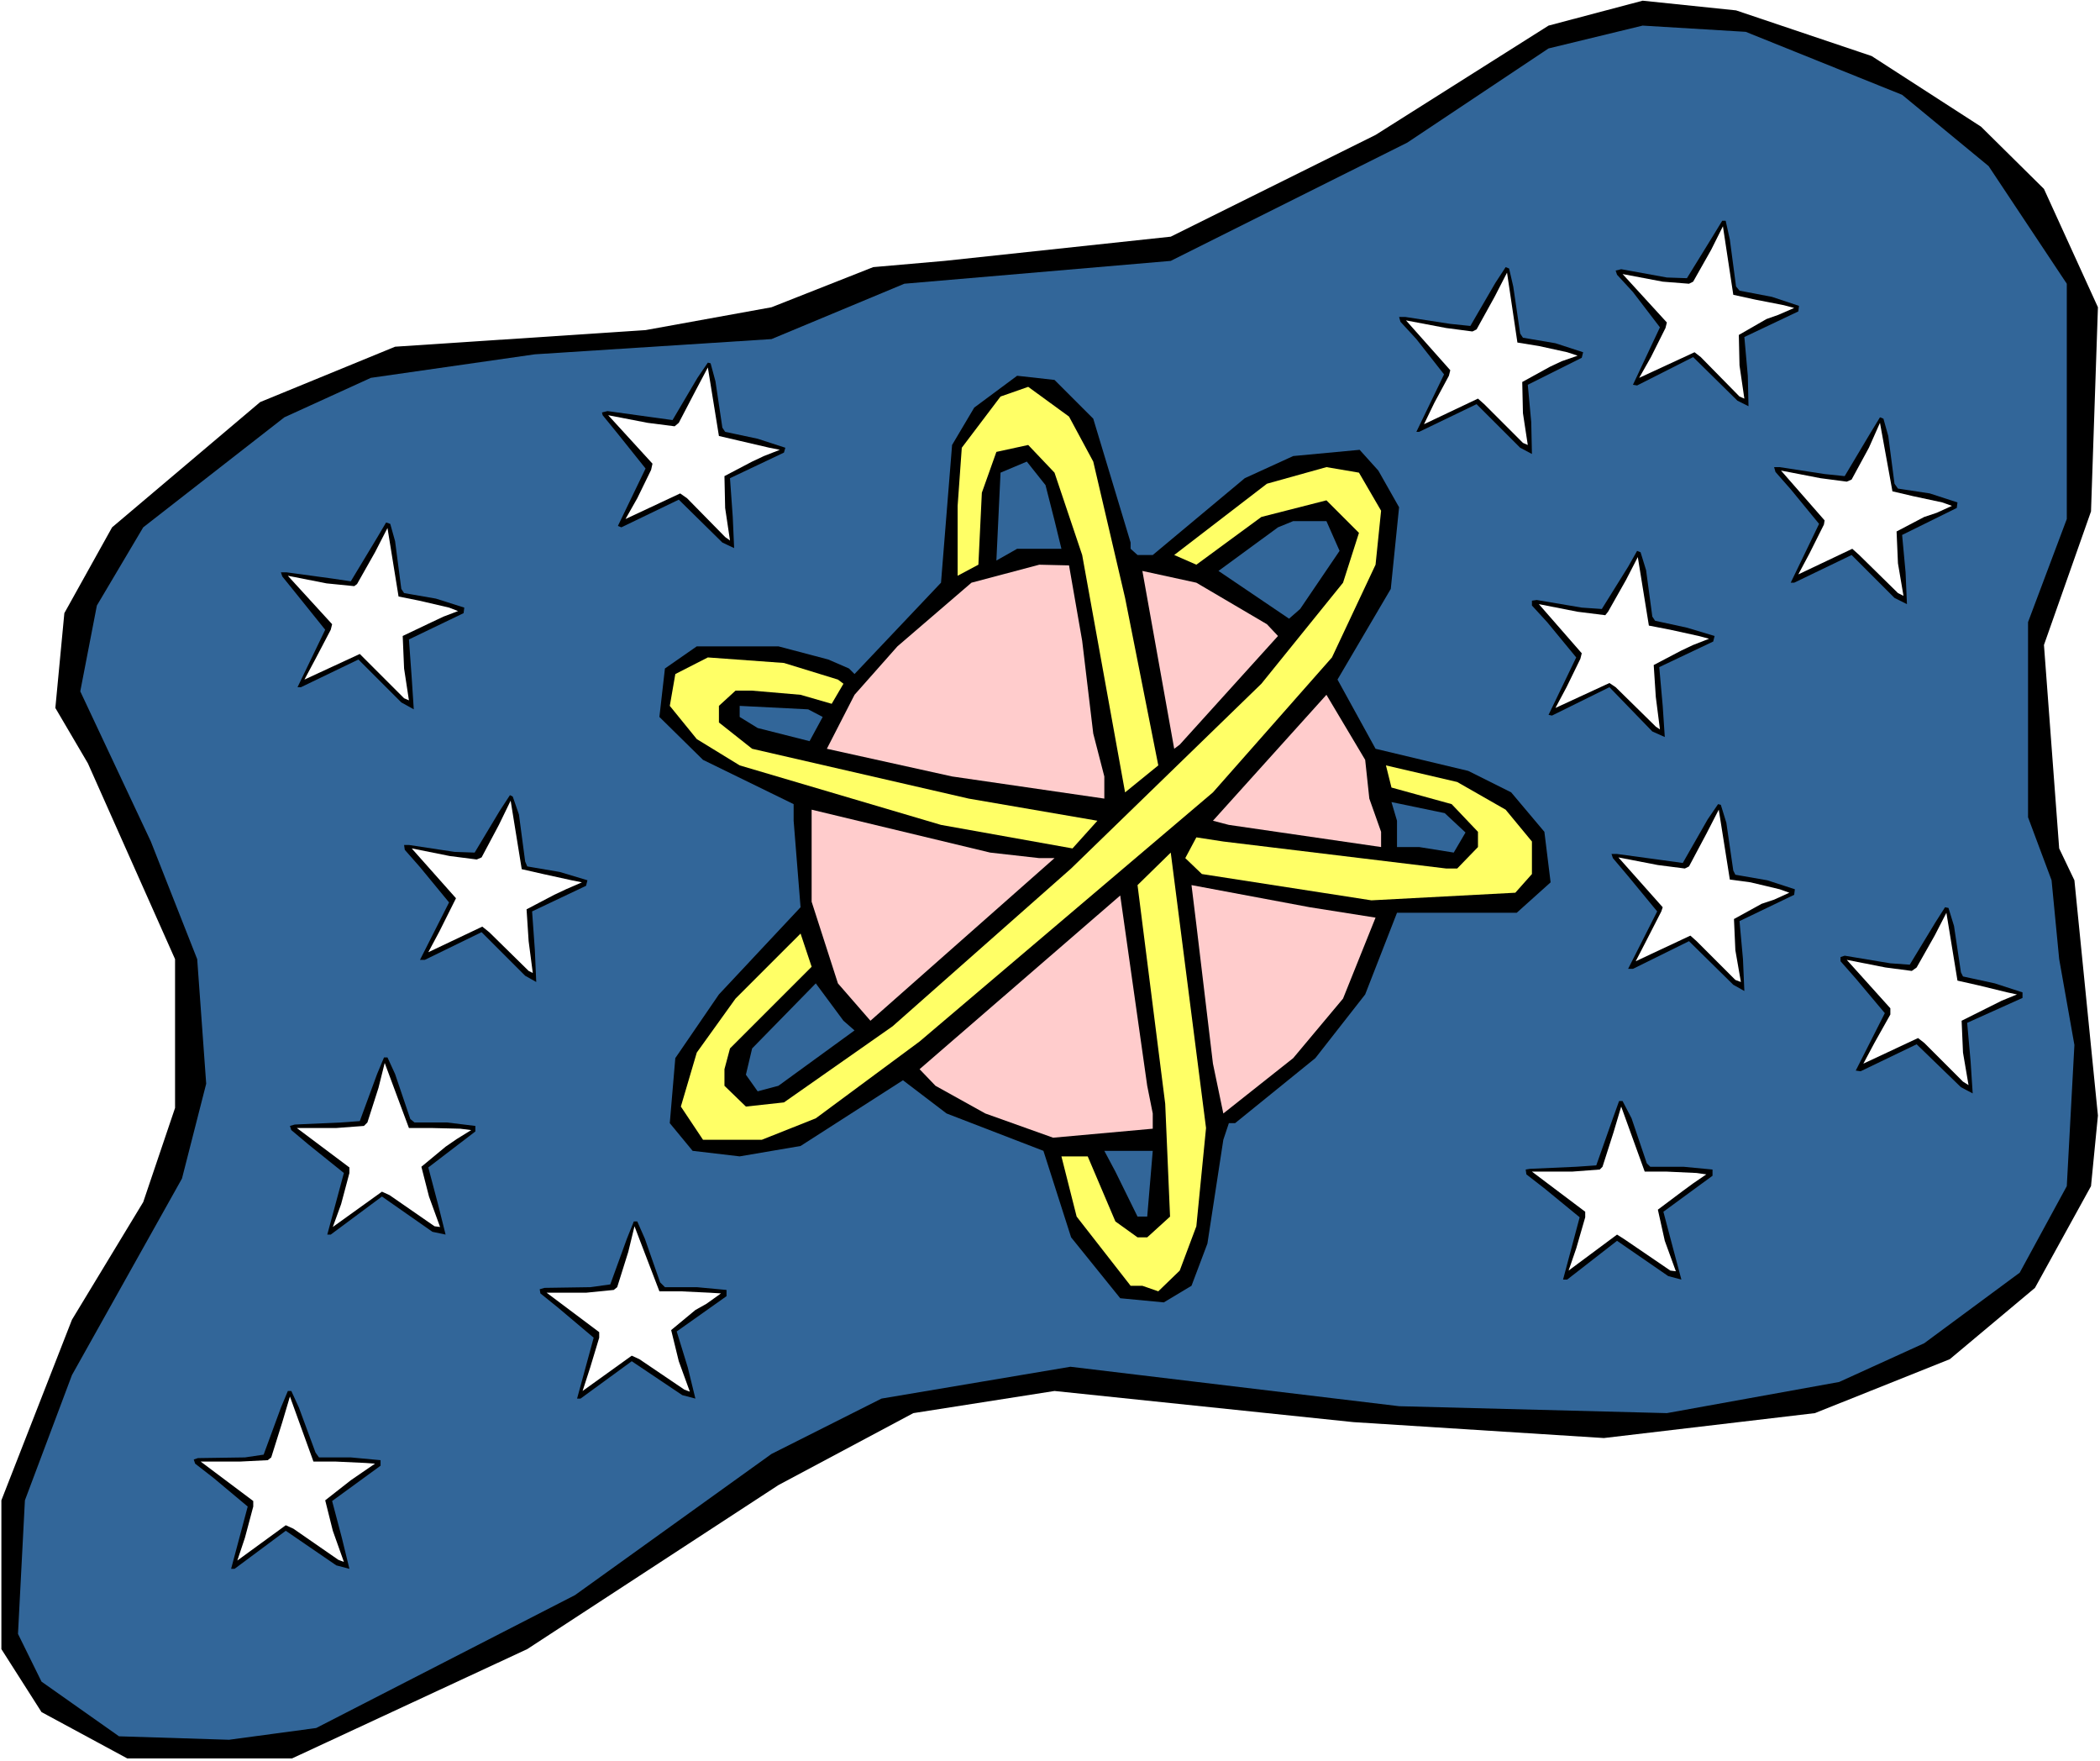 <?xml version="1.0" encoding="UTF-8" standalone="no"?>
<svg
   version="1.0"
   width="129.766mm"
   height="108.809mm"
   id="svg47"
   sodipodi:docname="Planet 42.wmf"
   xmlns:inkscape="http://www.inkscape.org/namespaces/inkscape"
   xmlns:sodipodi="http://sodipodi.sourceforge.net/DTD/sodipodi-0.dtd"
   xmlns="http://www.w3.org/2000/svg"
   xmlns:svg="http://www.w3.org/2000/svg">
  <rect width="100%" height="100%" fill="#333333" stroke="none"/>
  <sodipodi:namedview
     id="namedview47"
     pagecolor="#ffffff"
     bordercolor="#000000"
     borderopacity="0.25"
     inkscape:showpageshadow="2"
     inkscape:pageopacity="0.0"
     inkscape:pagecheckerboard="0"
     inkscape:deskcolor="#d1d1d1"
     inkscape:document-units="mm" />
  <defs
     id="defs1">
    <pattern
       id="WMFhbasepattern"
       patternUnits="userSpaceOnUse"
       width="6"
       height="6"
       x="0"
       y="0" />
  </defs>
  <path
     style="fill:#ffffff;fill-opacity:1;fill-rule:evenodd;stroke:none"
     d="M 0,411.248 H 490.455 V 0 H 0 Z"
     id="path1" />
  <path
     style="fill:#000000;fill-opacity:1;fill-rule:evenodd;stroke:none"
     d="m 437.128,13.089 25.533,16.482 14.706,14.543 12.605,27.632 -1.616,47.669 -10.989,31.187 3.555,47.508 3.555,7.433 5.494,54.941 -1.616,16.482 -13.09,23.754 -19.877,16.644 -31.512,12.604 -49.288,5.817 -58.499,-3.717 -69.811,-7.272 -32.966,5.171 -31.512,16.805 -58.661,38.297 -54.944,25.531 H 29.734 L 9.696,399.775 0.323,385.07 V 350.328 L 16.806,308.153 33.451,280.683 40.885,258.706 V 223.964 L 20.523,178.234 12.928,165.307 15.029,143.169 26.179,123.132 60.762,93.884 92.273,80.957 150.773,77.079 180.184,71.746 l 23.755,-9.372 16.645,-1.454 52.843,-5.656 47.834,-23.754 40.4,-25.531 21.978,-5.817 21.816,2.262 z"
     id="path2" />
  <path
     style="fill:#326699;fill-opacity:1;fill-rule:evenodd;stroke:none"
     d="m 444.238,22.138 20.2,16.644 18.261,27.47 v 54.941 l -9.05,24.077 v 45.568 l 5.494,14.705 1.778,18.421 3.555,20.037 -1.778,32.964 -10.989,20.199 -22.301,16.482 -19.877,9.049 -40.238,7.272 -62.539,-1.616 -76.76,-9.211 -44.117,7.433 -25.694,12.927 -45.894,32.964 L 73.851,403.491 53.49,406.238 27.795,405.43 9.696,392.665 4.202,381.515 5.818,350.328 16.806,321.08 42.501,275.188 48.157,253.051 46.056,223.964 35.229,196.494 18.746,161.429 l 3.878,-20.037 10.827,-18.26 32.966,-25.693 20.2,-9.211 38.299,-5.494 55.267,-3.555 31.027,-12.927 62.216,-5.332 55.267,-27.632 32.966,-21.976 21.978,-5.332 24.078,1.454 z"
     id="path3" />
  <path
     style="fill:#000000;fill-opacity:1;fill-rule:evenodd;stroke:none"
     d="m 92.273,250.788 3.555,10.503 0.97,0.808 h 7.595 l 6.626,0.808 v 1.293 l -10.989,8.403 2.262,8.564 1.778,7.11 -3.07,-0.646 -11.797,-8.241 -11.958,8.887 h -0.808 l 3.878,-14.382 -8.242,-6.625 -4.04,-3.393 -0.323,-0.97 1.131,-0.323 10.827,-0.485 4.363,-0.323 4.04,-10.988 1.616,-3.878 h 0.808 z"
     id="path4" />
  <path
     style="fill:#ffffff;fill-opacity:1;fill-rule:evenodd;stroke:none"
     d="m 100.838,263.392 6.626,0.162 2.586,0.323 -3.394,2.101 -2.586,1.777 -5.656,4.686 1.778,6.948 2.586,7.11 -1.293,-0.162 -10.504,-7.272 -1.778,-0.808 -11.474,8.241 1.939,-5.332 1.939,-7.272 v -1.293 l -12.282,-9.211 h 9.211 l 6.464,-0.485 0.808,-0.808 2.586,-8.08 1.454,-5.817 5.656,15.189 z"
     id="path5" />
  <path
     style="fill:#000000;fill-opacity:1;fill-rule:evenodd;stroke:none"
     d="m 381.052,261.13 3.555,10.503 0.808,0.808 h 7.757 l 6.787,0.646 v 1.454 l -11.474,8.403 2.262,8.564 1.939,7.272 -3.07,-0.808 -11.958,-8.241 -11.635,9.049 h -0.97 l 3.878,-14.543 -8.08,-6.625 -4.363,-3.393 -0.162,-1.131 0.97,-0.162 10.827,-0.485 4.686,-0.323 3.878,-10.988 1.454,-4.04 h 0.808 z"
     id="path6" />
  <path
     style="fill:#ffffff;fill-opacity:1;fill-rule:evenodd;stroke:none"
     d="m 389.294,273.573 6.949,0.323 2.262,0.323 -3.07,2.101 -2.424,1.778 -5.818,4.363 1.616,7.272 2.586,7.11 -1.293,-0.162 -10.666,-7.272 -1.778,-1.131 -11.312,8.403 1.778,-5.171 2.101,-7.272 v -1.293 L 357.782,273.573 h 9.373 l 6.464,-0.485 0.646,-0.646 2.586,-8.08 1.778,-5.979 5.494,15.19 z"
     id="path7" />
  <path
     style="fill:#000000;fill-opacity:1;fill-rule:evenodd;stroke:none"
     d="m 150.611,289.247 3.555,10.18 1.131,1.131 h 7.434 l 6.949,0.646 v 1.454 l -11.635,8.241 2.586,8.403 1.778,7.272 -3.07,-0.808 -11.797,-7.918 -11.958,8.726 h -0.808 l 3.878,-14.22 -8.242,-6.948 -4.202,-3.393 -0.162,-0.97 1.131,-0.323 10.666,-0.162 4.686,-0.646 3.878,-10.665 1.616,-4.04 h 0.808 z"
     id="path8" />
  <path
     style="fill:#ffffff;fill-opacity:1;fill-rule:evenodd;stroke:none"
     d="m 159.014,301.528 6.787,0.323 2.586,0.162 -3.394,2.424 -2.586,1.454 -5.656,4.686 1.778,7.272 2.586,7.11 -1.293,-0.485 -10.504,-7.11 -1.778,-0.808 -11.474,8.241 1.778,-5.494 2.101,-6.948 v -1.293 l -12.282,-9.211 h 9.211 l 6.464,-0.646 0.808,-0.646 2.586,-8.241 1.454,-5.979 5.818,15.189 z"
     id="path9" />
  <path
     style="fill:#000000;fill-opacity:1;fill-rule:evenodd;stroke:none"
     d="m 69.811,328.675 3.878,10.503 0.808,1.131 h 7.434 l 6.949,0.646 v 1.293 l -11.312,8.241 2.262,8.564 1.778,7.272 -3.07,-0.808 -11.797,-8.08 -11.958,8.887 h -0.808 l 3.878,-14.543 -7.918,-6.625 -4.363,-3.393 -0.323,-0.97 0.97,-0.323 10.989,-0.162 4.363,-0.646 4.04,-10.988 1.616,-3.878 h 0.808 z"
     id="path10" />
  <path
     style="fill:#ffffff;fill-opacity:1;fill-rule:evenodd;stroke:none"
     d="m 78.376,341.279 6.949,0.323 2.262,0.162 -3.07,2.101 -2.586,1.777 -5.979,4.686 1.778,7.11 2.586,7.272 -1.293,-0.485 -10.504,-7.272 -1.778,-0.808 -11.312,8.241 1.778,-5.332 1.939,-7.272 v -1.293 l -12.282,-9.211 h 9.211 l 6.464,-0.323 0.808,-0.646 2.586,-8.241 1.778,-5.979 5.494,15.19 z"
     id="path11" />
  <path
     style="fill:#000000;fill-opacity:1;fill-rule:evenodd;stroke:none"
     d="m 456.358,216.208 1.616,10.827 0.485,0.97 7.434,1.616 6.464,2.101 v 1.293 l -12.928,5.817 0.808,9.049 0.485,7.433 -2.747,-1.454 -10.342,-10.019 -13.09,6.302 -1.131,-0.162 6.787,-13.412 -6.787,-8.08 -3.555,-4.04 v -0.97 l 0.97,-0.323 10.666,1.777 4.525,0.323 5.979,-9.857 2.262,-3.555 0.808,0.162 z"
     id="path12" />
  <path
     style="fill:#ffffff;fill-opacity:1;fill-rule:evenodd;stroke:none"
     d="m 462.175,230.105 6.626,1.616 2.262,0.485 -3.555,1.454 -2.586,1.293 -6.787,3.393 0.323,7.433 1.293,7.595 -1.293,-0.808 -9.05,-9.049 -1.454,-1.131 -12.766,5.979 2.586,-4.848 3.717,-6.625 v -1.454 l -10.181,-11.311 9.05,1.778 6.141,0.808 1.131,-0.808 4.202,-7.433 2.747,-5.332 2.586,15.836 z"
     id="path13" />
  <path
     style="fill:#000000;fill-opacity:1;fill-rule:evenodd;stroke:none"
     d="m 121.2,190.192 1.454,10.988 0.485,1.131 7.595,1.293 6.464,1.939 -0.323,1.293 -12.605,5.979 0.646,9.049 0.323,7.433 -2.586,-1.454 -10.181,-10.18 -13.251,6.464 h -1.131 l 6.787,-13.412 -6.787,-8.241 -3.555,-4.04 -0.162,-1.131 h 1.131 l 10.666,1.616 4.686,0.162 5.818,-9.695 2.424,-3.717 0.646,0.323 z"
     id="path14" />
  <path
     style="fill:#ffffff;fill-opacity:1;fill-rule:evenodd;stroke:none"
     d="m 126.856,204.089 6.626,1.454 2.424,0.485 -3.717,1.616 -2.747,1.293 -6.464,3.393 0.485,7.433 0.97,7.433 -0.97,-0.485 -9.211,-9.049 -1.616,-1.293 -12.605,5.979 2.586,-4.848 3.394,-6.787 0.485,-0.97 -10.342,-11.635 8.888,1.777 6.302,0.808 1.131,-0.485 4.04,-7.595 2.747,-5.656 2.586,15.997 z"
     id="path15" />
  <path
     style="fill:#000000;fill-opacity:1;fill-rule:evenodd;stroke:none"
     d="m 441.006,101.802 1.454,11.15 0.808,1.131 7.434,1.131 6.464,2.101 -0.162,1.293 -12.766,6.302 0.808,8.726 0.323,7.433 -2.909,-1.454 -10.019,-10.019 -13.413,6.464 h -0.808 l 6.626,-13.735 -6.626,-8.08 -3.555,-4.04 -0.323,-1.131 h 1.293 l 10.504,1.616 4.686,0.485 5.979,-10.019 2.262,-3.717 0.808,0.323 z"
     id="path16" />
  <path
     style="fill:#ffffff;fill-opacity:1;fill-rule:evenodd;stroke:none"
     d="m 446.823,115.86 6.787,1.454 2.262,0.808 -3.555,1.616 -2.909,0.97 -6.464,3.393 0.323,7.433 1.293,7.595 -1.293,-0.646 -9.05,-8.887 -1.616,-1.454 -12.605,5.979 2.586,-4.848 3.394,-6.787 0.162,-0.97 -10.181,-11.635 9.211,1.777 6.141,0.808 1.131,-0.485 4.04,-7.433 2.586,-5.817 2.909,15.997 z"
     id="path17" />
  <path
     style="fill:#000000;fill-opacity:1;fill-rule:evenodd;stroke:none"
     d="m 403.192,192.131 1.616,11.15 0.485,0.97 7.434,1.293 6.464,2.101 -0.162,1.293 -12.766,6.14 0.808,8.887 0.323,7.433 -2.586,-1.454 -10.342,-10.18 -13.09,6.464 h -1.131 l 6.787,-13.412 -6.787,-8.241 -3.555,-4.201 -0.323,-0.97 h 1.293 l 10.666,1.454 4.686,0.646 5.818,-10.18 2.424,-3.555 0.646,0.162 z"
     id="path18" />
  <path
     style="fill:#ffffff;fill-opacity:1;fill-rule:evenodd;stroke:none"
     d="m 408.848,206.028 6.787,1.616 2.262,0.808 -3.555,1.616 -2.909,0.97 -6.464,3.555 0.323,7.272 1.293,7.433 -1.293,-0.485 -9.05,-9.049 -1.454,-1.293 -12.766,5.979 2.586,-5.009 3.394,-6.625 0.323,-0.97 -10.342,-11.635 9.211,1.778 6.302,0.808 0.97,-0.485 4.04,-7.595 2.909,-5.656 2.586,16.321 z"
     id="path19" />
  <path
     style="fill:#000000;fill-opacity:1;fill-rule:evenodd;stroke:none"
     d="m 384.446,133.15 1.454,10.827 0.646,0.97 7.434,1.616 6.464,1.939 -0.323,1.293 -12.605,5.979 0.808,9.049 0.485,7.272 -2.909,-1.293 -10.019,-10.342 -13.413,6.625 -0.808,-0.162 6.464,-13.412 -6.787,-8.241 -3.555,-3.878 v -1.131 l 1.131,-0.162 10.504,1.778 4.686,0.323 6.141,-9.857 2.101,-3.717 0.808,0.323 z"
     id="path20" />
  <path
     style="fill:#ffffff;fill-opacity:1;fill-rule:evenodd;stroke:none"
     d="m 390.102,147.047 6.626,1.454 2.424,0.646 -3.717,1.454 -2.747,1.293 -6.464,3.393 0.485,7.433 0.97,7.595 -0.97,-0.646 -9.373,-9.211 -1.454,-0.97 -12.605,5.817 2.586,-4.848 3.232,-6.625 0.323,-1.293 -10.019,-11.473 9.05,1.778 6.464,0.808 0.646,-0.808 4.202,-7.433 2.747,-5.332 2.586,15.997 z"
     id="path21" />
  <path
     style="fill:#000000;fill-opacity:1;fill-rule:evenodd;stroke:none"
     d="m 404,55.91 1.454,10.988 0.808,0.97 7.595,1.454 6.302,2.101 -0.162,1.293 -12.605,5.979 0.808,9.049 0.162,7.11 -2.586,-1.293 -10.342,-10.18 -13.09,6.625 -0.97,-0.162 6.302,-13.412 -6.302,-8.241 -3.717,-4.04 -0.323,-0.97 1.293,-0.323 10.666,1.939 4.686,0.162 5.979,-9.695 2.262,-3.717 h 0.808 z"
     id="path22" />
  <path
     style="fill:#ffffff;fill-opacity:1;fill-rule:evenodd;stroke:none"
     d="m 409.979,69.969 6.626,1.293 2.424,0.646 -3.717,1.616 -2.747,0.97 -6.464,3.717 0.162,7.11 1.131,7.756 -1.131,-0.485 -9.05,-9.211 -1.454,-1.131 -12.928,5.979 2.747,-4.848 3.394,-6.787 0.323,-1.293 -10.342,-11.311 9.373,1.777 6.141,0.485 0.97,-0.485 4.202,-7.433 2.747,-5.494 2.424,15.997 z"
     id="path23" />
  <path
     style="fill:#000000;fill-opacity:1;fill-rule:evenodd;stroke:none"
     d="m 353.419,66.898 1.616,10.988 0.646,0.97 7.595,1.293 6.464,2.101 -0.323,1.293 -12.605,6.302 0.808,8.726 0.162,7.433 -2.747,-1.454 -10.181,-10.18 -13.413,6.464 h -0.646 l 6.464,-13.412 -6.464,-8.241 -3.717,-4.04 -0.323,-1.131 h 1.454 l 10.504,1.616 4.686,0.485 5.818,-10.019 2.424,-3.717 0.808,0.323 z"
     id="path24" />
  <path
     style="fill:#ffffff;fill-opacity:1;fill-rule:evenodd;stroke:none"
     d="m 359.398,80.795 6.626,1.454 2.424,0.808 -3.717,1.293 -2.747,1.293 -6.464,3.555 0.162,7.272 1.131,7.433 -1.131,-0.485 -9.05,-9.049 -1.454,-1.293 -12.605,5.979 2.424,-5.009 3.394,-6.302 0.323,-1.293 -10.342,-11.635 9.373,1.777 6.141,0.808 0.97,-0.485 4.202,-7.595 2.909,-5.656 2.424,16.321 z"
     id="path25" />
  <path
     style="fill:#000000;fill-opacity:1;fill-rule:evenodd;stroke:none"
     d="m 92.273,126.364 1.454,11.15 0.646,0.97 7.434,1.293 6.626,2.101 -0.162,1.293 -12.766,6.14 0.646,8.887 0.485,7.433 -2.909,-1.616 -10.019,-10.019 -13.413,6.464 h -0.808 l 6.464,-13.412 -6.626,-8.241 -3.394,-4.201 -0.323,-0.97 h 1.293 l 10.666,1.454 4.363,0.646 6.141,-10.18 2.101,-3.555 0.97,0.323 z"
     id="path26" />
  <path
     style="fill:#ffffff;fill-opacity:1;fill-rule:evenodd;stroke:none"
     d="m 97.929,140.26 6.949,1.616 2.101,0.808 -3.394,1.293 -2.747,1.293 -6.787,3.232 0.323,7.595 1.131,7.433 -1.131,-0.485 -9.05,-9.049 -1.293,-1.293 -12.928,5.979 2.586,-4.848 3.555,-6.787 0.323,-1.293 -10.342,-11.311 9.05,1.777 6.464,0.646 0.646,-0.485 4.202,-7.433 2.909,-5.656 2.586,15.997 z"
     id="path27" />
  <path
     style="fill:#000000;fill-opacity:1;fill-rule:evenodd;stroke:none"
     d="m 167.094,89.036 1.616,10.827 0.646,0.97 7.595,1.616 6.464,2.101 -0.323,1.131 -12.605,5.979 0.646,9.049 0.323,7.272 -2.747,-1.293 -10.181,-10.019 -13.413,6.464 -0.808,-0.323 6.464,-13.412 -6.464,-8.08 -3.555,-4.363 -0.162,-0.646 1.293,-0.323 10.504,1.454 4.686,0.646 5.818,-9.857 2.424,-3.555 0.646,0.162 z"
     id="path28" />
  <path
     style="fill:#ffffff;fill-opacity:1;fill-rule:evenodd;stroke:none"
     d="m 172.75,102.933 6.949,1.616 2.424,0.485 -3.717,1.454 -2.747,1.293 -6.464,3.393 0.162,7.433 1.131,7.595 -1.131,-0.808 -8.888,-9.049 -1.616,-1.131 -12.766,5.979 2.747,-4.848 3.232,-6.625 0.323,-1.454 -10.342,-11.311 9.211,1.777 6.302,0.808 0.97,-0.808 3.878,-7.433 2.909,-5.494 2.586,15.997 z"
     id="path29" />
  <path
     style="fill:#000000;fill-opacity:1;fill-rule:evenodd;stroke:none"
     d="m 255.328,97.762 8.726,28.925 v 1.454 l 1.616,1.454 h 3.555 l 21.493,-17.937 11.312,-5.171 15.514,-1.454 4.363,4.848 4.848,8.564 -1.939,19.068 -12.443,21.168 8.888,16.159 21.654,5.171 10.019,5.009 7.757,9.211 1.454,11.796 -7.918,7.11 h -27.957 l -7.434,19.068 -11.635,14.866 -18.746,15.189 h -1.454 l -1.293,3.878 -3.717,24.239 -3.717,9.857 -6.464,3.878 -10.181,-0.97 -11.474,-14.22 -6.464,-20.199 -22.624,-8.726 -10.181,-7.756 -23.917,15.351 -14.221,2.424 -10.989,-1.293 -5.333,-6.464 1.293,-15.189 10.181,-14.866 19.069,-20.36 -1.616,-20.199 v -3.878 l -21.17,-10.342 -10.181,-10.019 1.293,-11.311 7.434,-5.171 h 19.069 l 11.635,3.07 4.848,2.101 1.293,1.293 20.2,-21.33 2.586,-32.156 5.171,-8.726 10.019,-7.433 8.726,0.97 z"
     id="path30" />
  <path
     style="fill:#ffff66;fill-opacity:1;fill-rule:evenodd;stroke:none"
     d="m 255.328,107.781 7.434,31.833 7.757,39.105 -7.757,6.302 -10.019,-55.425 -6.464,-19.229 -6.141,-6.464 -7.434,1.616 -3.394,9.534 -0.808,16.805 -4.848,2.585 v -16.321 l 0.97,-13.574 9.05,-11.958 6.464,-2.262 9.534,6.948 z"
     id="path31" />
  <path
     style="fill:#326699;fill-opacity:1;fill-rule:evenodd;stroke:none"
     d="m 246.278,121.516 1.616,6.625 h -10.342 l -4.848,2.747 0.97,-20.522 6.141,-2.585 4.363,5.494 z"
     id="path32" />
  <path
     style="fill:#ffff66;fill-opacity:1;fill-rule:evenodd;stroke:none"
     d="m 322.553,119.254 -1.293,12.604 -10.181,21.653 -27.795,31.51 -68.518,58.173 -24.24,17.937 -12.605,5.009 h -13.736 l -5.171,-7.756 3.717,-12.604 9.05,-12.604 15.19,-15.189 2.586,7.756 -19.069,19.068 -1.293,4.848 v 3.878 l 5.01,4.848 8.888,-0.97 25.371,-17.775 41.693,-36.843 44.44,-43.145 19.069,-23.592 3.717,-11.635 -7.595,-7.595 -15.19,3.878 -15.19,11.15 -5.171,-2.262 21.654,-16.644 13.898,-3.878 7.595,1.293 z"
     id="path33" />
  <path
     style="fill:#326699;fill-opacity:1;fill-rule:evenodd;stroke:none"
     d="m 312.857,128.626 -9.211,13.574 -2.586,2.262 -16.483,-11.15 13.898,-10.18 3.555,-1.454 h 7.757 z"
     id="path34" />
  <path
     style="fill:#ffcccc;fill-opacity:1;fill-rule:evenodd;stroke:none"
     d="m 252.742,149.633 2.586,21.653 2.586,10.019 v 5.171 l -35.552,-5.171 -29.25,-6.464 6.464,-12.604 10.019,-11.311 17.291,-14.866 15.837,-4.201 6.949,0.162 z"
     id="path35" />
  <path
     style="fill:#ffcccc;fill-opacity:1;fill-rule:evenodd;stroke:none"
     d="m 295.889,145.755 2.586,2.747 -22.947,25.37 -1.293,0.97 -7.434,-41.529 12.605,2.747 z"
     id="path36" />
  <path
     style="fill:#ffff66;fill-opacity:1;fill-rule:evenodd;stroke:none"
     d="m 195.697,158.682 1.293,0.97 -2.747,4.686 -7.272,-2.101 -11.312,-0.97 h -3.878 l -3.878,3.555 v 3.878 l 7.757,6.14 50.581,11.635 30.058,5.171 -5.818,6.464 -30.704,-5.494 -47.026,-13.897 -10.019,-6.14 -6.302,-7.756 1.293,-7.433 7.595,-3.878 17.776,1.293 z"
     id="path37" />
  <path
     style="fill:#ffcccc;fill-opacity:1;fill-rule:evenodd;stroke:none"
     d="m 319.806,186.475 2.747,7.756 v 3.555 l -35.552,-5.171 -3.717,-0.97 26.502,-29.409 9.05,15.19 z"
     id="path38" />
  <path
     style="fill:#326699;fill-opacity:1;fill-rule:evenodd;stroke:none"
     d="m 192.142,167.408 -3.07,5.656 -12.12,-3.07 -4.202,-2.585 v -2.585 l 15.998,0.808 z"
     id="path39" />
  <path
     style="fill:#ffff66;fill-opacity:1;fill-rule:evenodd;stroke:none"
     d="m 351.641,189.061 6.141,7.433 v 7.595 l -3.878,4.363 -33.613,1.778 -39.592,-6.14 -3.878,-3.717 2.586,-4.848 6.302,0.97 52.035,6.302 h 2.586 l 4.848,-5.009 v -3.555 l -6.141,-6.464 -14.059,-3.878 -1.293,-5.171 16.645,3.878 z"
     id="path40" />
  <path
     style="fill:#ffcccc;fill-opacity:1;fill-rule:evenodd;stroke:none"
     d="m 242.723,200.372 h 3.555 l -42.986,37.974 -7.595,-8.726 -6.141,-19.068 v -21.492 l 41.693,10.019 z"
     id="path41" />
  <path
     style="fill:#326699;fill-opacity:1;fill-rule:evenodd;stroke:none"
     d="m 339.521,199.079 -8.08,-1.293 h -5.171 v -6.14 l -1.293,-4.363 12.443,2.585 4.848,4.525 z"
     id="path42" />
  <path
     style="fill:#ffff66;fill-opacity:1;fill-rule:evenodd;stroke:none"
     d="m 279.406,286.338 -3.878,10.342 -5.01,4.848 -3.717,-1.293 h -2.747 l -12.605,-16.159 -3.555,-14.058 h 6.141 l 6.464,15.19 5.171,3.717 h 2.262 l 5.333,-4.848 -1.131,-26.339 -6.464,-51.063 7.757,-7.595 8.242,64.313 z"
     id="path43" />
  <path
     style="fill:#ffcccc;fill-opacity:1;fill-rule:evenodd;stroke:none"
     d="m 321.26,214.269 -7.595,18.906 -11.635,13.897 -16.322,12.927 -2.424,-11.635 -3.878,-32.48 -1.131,-9.211 27.634,5.171 z"
     id="path44" />
  <path
     style="fill:#ffcccc;fill-opacity:1;fill-rule:evenodd;stroke:none"
     d="m 269.225,259.999 v 3.555 l -23.27,2.101 -15.837,-5.656 -11.635,-6.464 -3.717,-3.878 46.864,-40.559 6.302,44.437 z"
     id="path45" />
  <path
     style="fill:#326699;fill-opacity:1;fill-rule:evenodd;stroke:none"
     d="m 199.576,240.608 -17.776,12.927 -4.848,1.293 -2.747,-3.878 1.454,-6.14 14.867,-15.19 6.464,8.726 z"
     id="path46" />
  <path
     style="fill:#326699;fill-opacity:1;fill-rule:evenodd;stroke:none"
     d="m 267.933,284.076 h -2.262 l -5.171,-10.503 -2.586,-4.848 h 6.141 5.171 z"
     id="path47" />
</svg>
